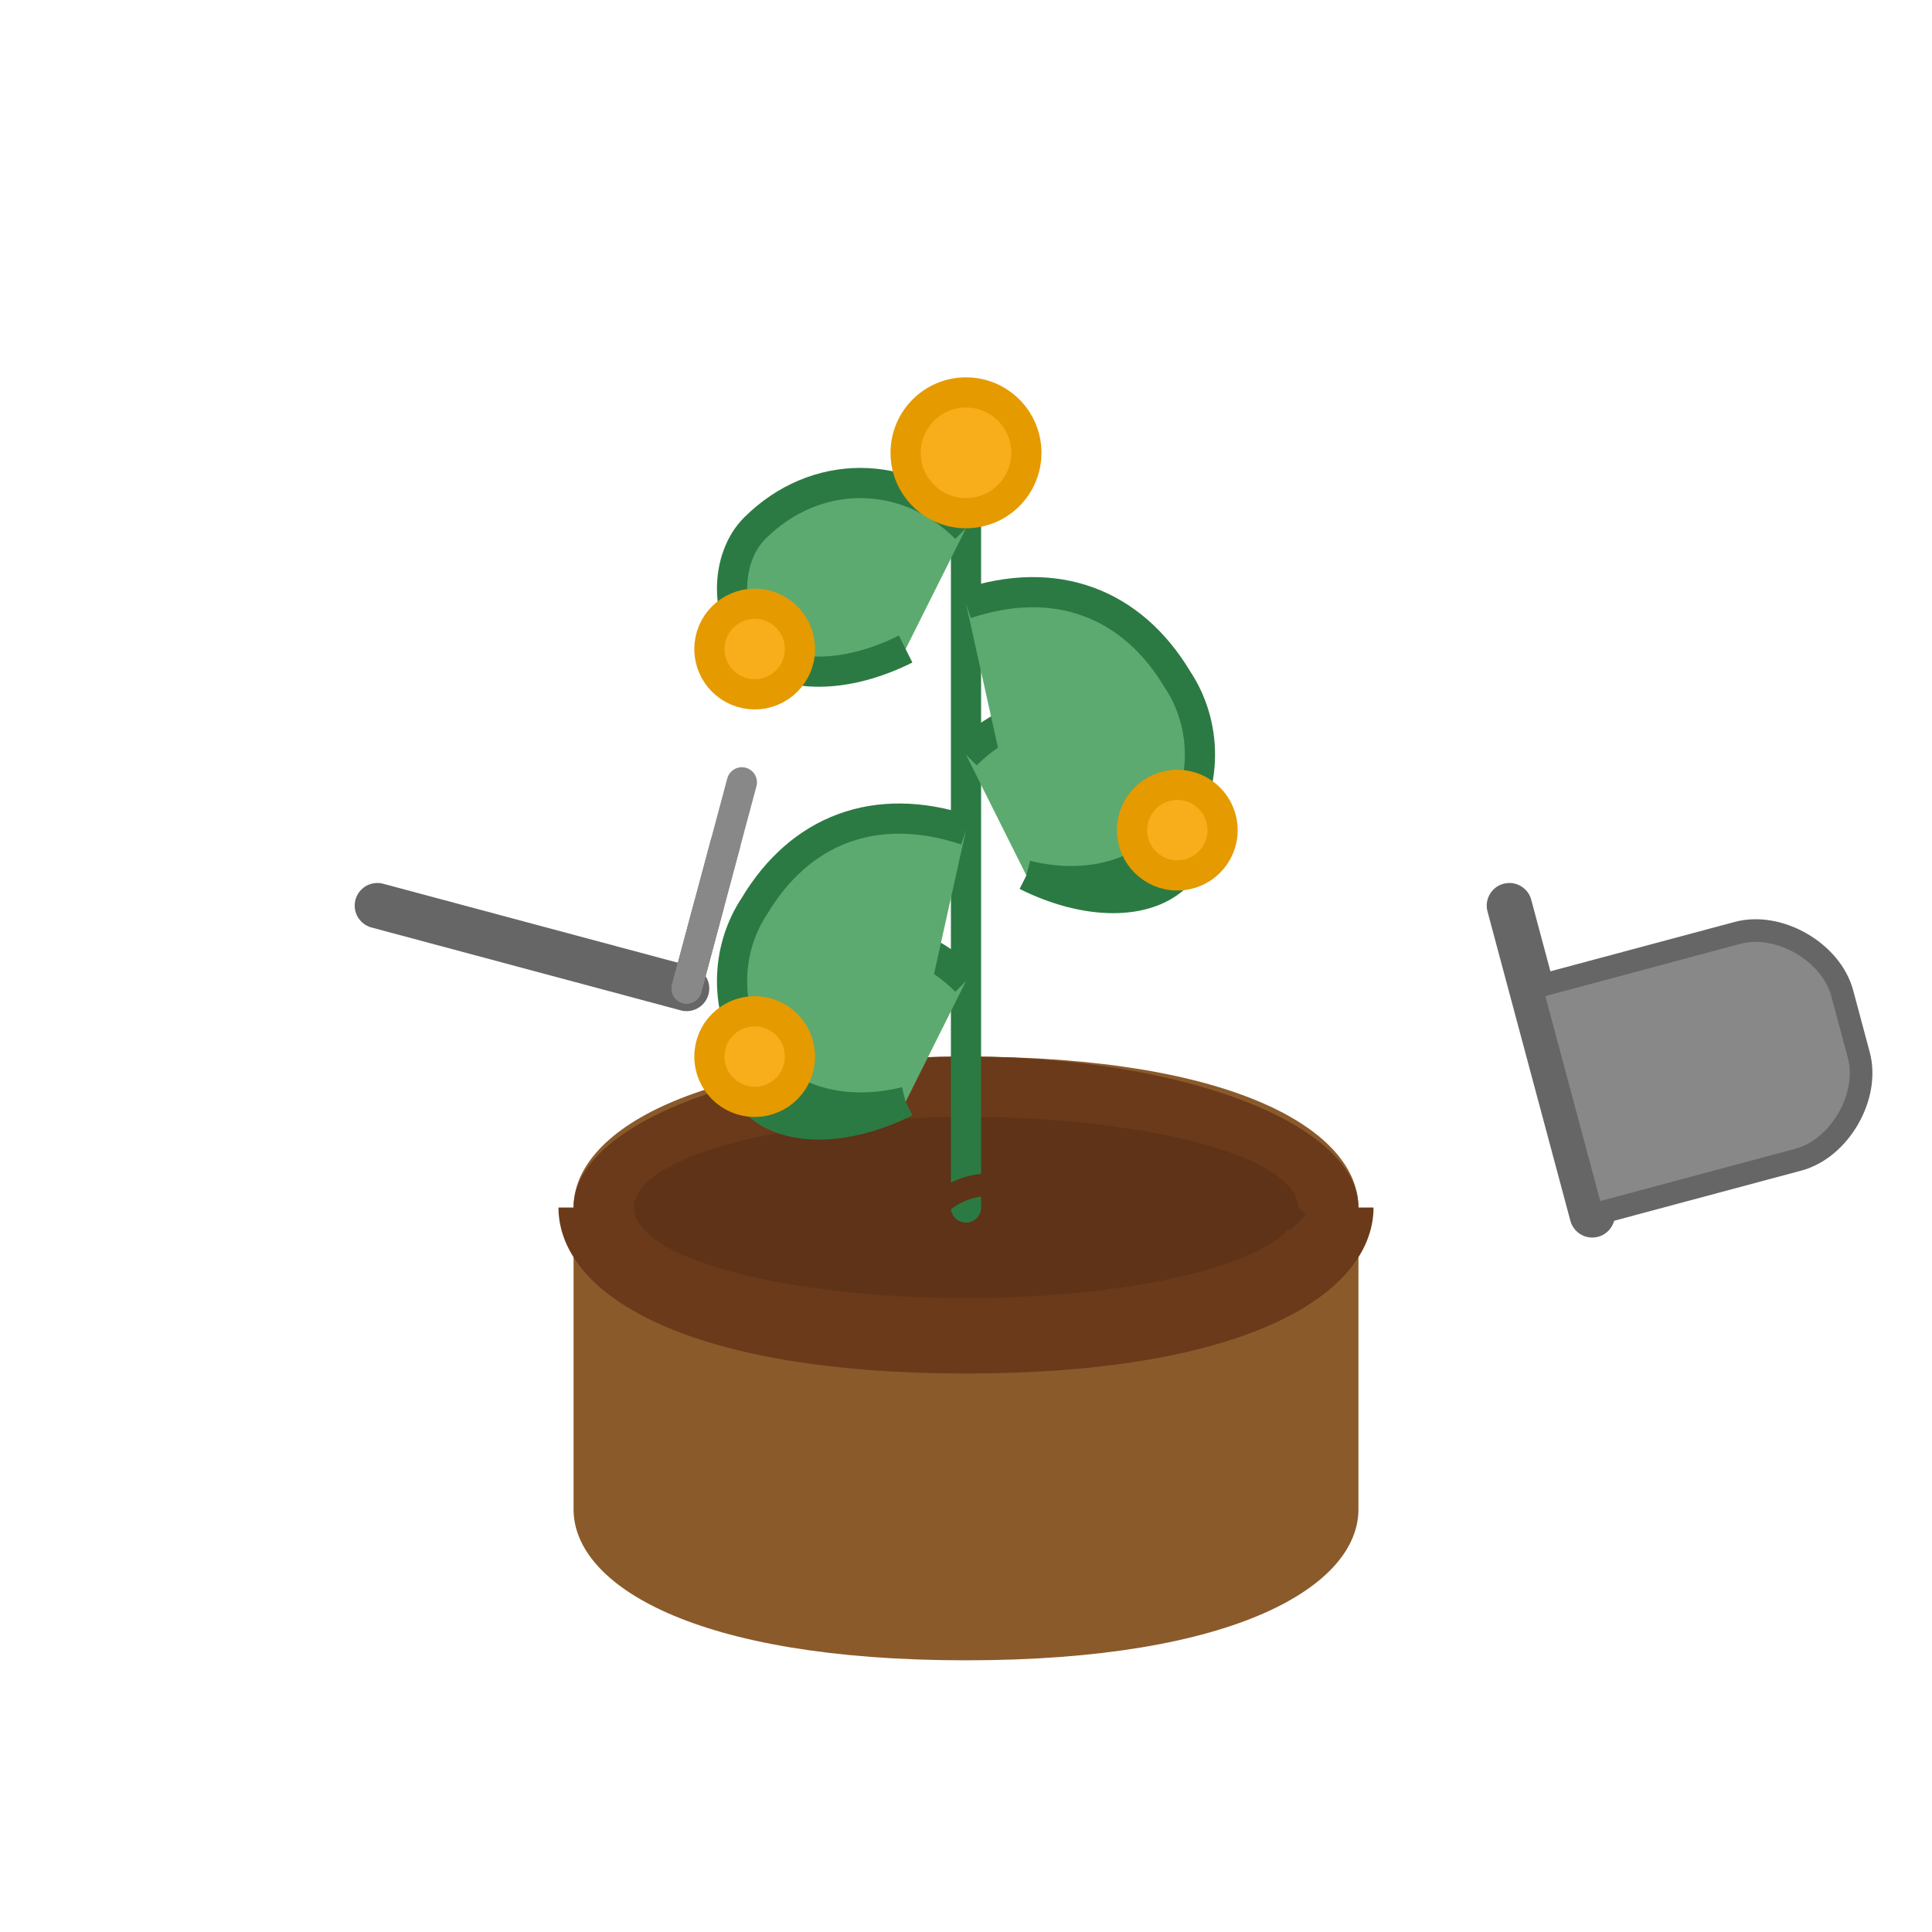 <svg xmlns="http://www.w3.org/2000/svg" viewBox="0 0 128 128">
  <!-- Pot -->
  <path d="M38,100 L38,80 C38,75 46,70 64,70 C82,70 90,75 90,80 L90,100 C90,105 82,110 64,110 C46,110 38,105 38,100 Z" fill="#8b5a2b"/>
  <path d="M38,80 C38,85 46,90 64,90 C82,90 90,85 90,80" fill="none" stroke="#6b3a1b" stroke-width="2"/>
  <ellipse cx="64" cy="80" rx="26" ry="10" fill="#6b3a1b"/>
  <ellipse cx="64" cy="80" rx="22" ry="6" fill="#5e3317"/>
  
  <!-- Plant -->
  <g stroke="#2c7a43" stroke-width="2" fill="none">
    <!-- Main stem -->
    <path d="M64,80 C64,60 64,40 64,30" stroke-linecap="round"/>
    
    <!-- Leaves on stem -->
    <path d="M64,35 C60,31 54,31 50,35 C48,37 48,41 50,43 C52,45 56,45 60,43" fill="#5caa6f"/>
    <path d="M64,50 C68,46 74,46 78,50 C80,52 80,56 78,58 C76,60 72,60 68,58" fill="#5caa6f"/>
    <path d="M64,65 C60,61 54,61 50,65 C48,67 48,71 50,73 C52,75 56,75 60,73" fill="#5caa6f"/>
    
    <!-- Branches -->
    <path d="M64,40 C70,38 75,40 78,45 C80,48 80,52 78,55 C76,58 72,59 68,58" fill="#5caa6f"/>
    <path d="M64,55 C58,53 53,55 50,60 C48,63 48,67 50,70 C52,73 56,74 60,73" fill="#5caa6f"/>
    
    <!-- Flowers -->
    <circle cx="50" cy="43" r="3" fill="#f8ae1a" stroke="#e59a00"/>
    <circle cx="78" cy="55" r="3" fill="#f8ae1a" stroke="#e59a00"/>
    <circle cx="50" cy="70" r="3" fill="#f8ae1a" stroke="#e59a00"/>
    <circle cx="64" cy="30" r="4" fill="#f8ae1a" stroke="#e59a00"/>
  </g>
  
  <!-- Soil -->
  <path d="M45,80 C48,78 51,79 53,81 C55,78 59,78 62,80 C64,78 67,78 69,80 C72,78 76,78 78,80 C81,78 84,79 86,81" fill="none" stroke="#5e3317" stroke-width="1.5"/>
  
  <!-- Tools -->
  <g transform="translate(100, 60) rotate(30)">
    <!-- Trowel -->
    <path d="M0,0 L15,15" stroke="#666" stroke-width="3" stroke-linecap="round"/>
    <path d="M15,15 L25,5 C27,3 27,-1 25,-3 L22,-6 C20,-8 16,-8 14,-6 L4,4 Z" fill="#888" stroke="#666" stroke-width="1.5"/>
  </g>
  
  <g transform="translate(25, 60) rotate(-30)">
    <!-- Gardening fork -->
    <path d="M0,0 L15,15" stroke="#666" stroke-width="3" stroke-linecap="round"/>
    <path d="M15,15 L25,5" stroke="#888" stroke-width="2" stroke-linecap="round"/>
    <path d="M15,15 L22,8" stroke="#888" stroke-width="2" stroke-linecap="round"/>
    <path d="M15,15 L19,11" stroke="#888" stroke-width="2" stroke-linecap="round"/>
  </g>
</svg>
